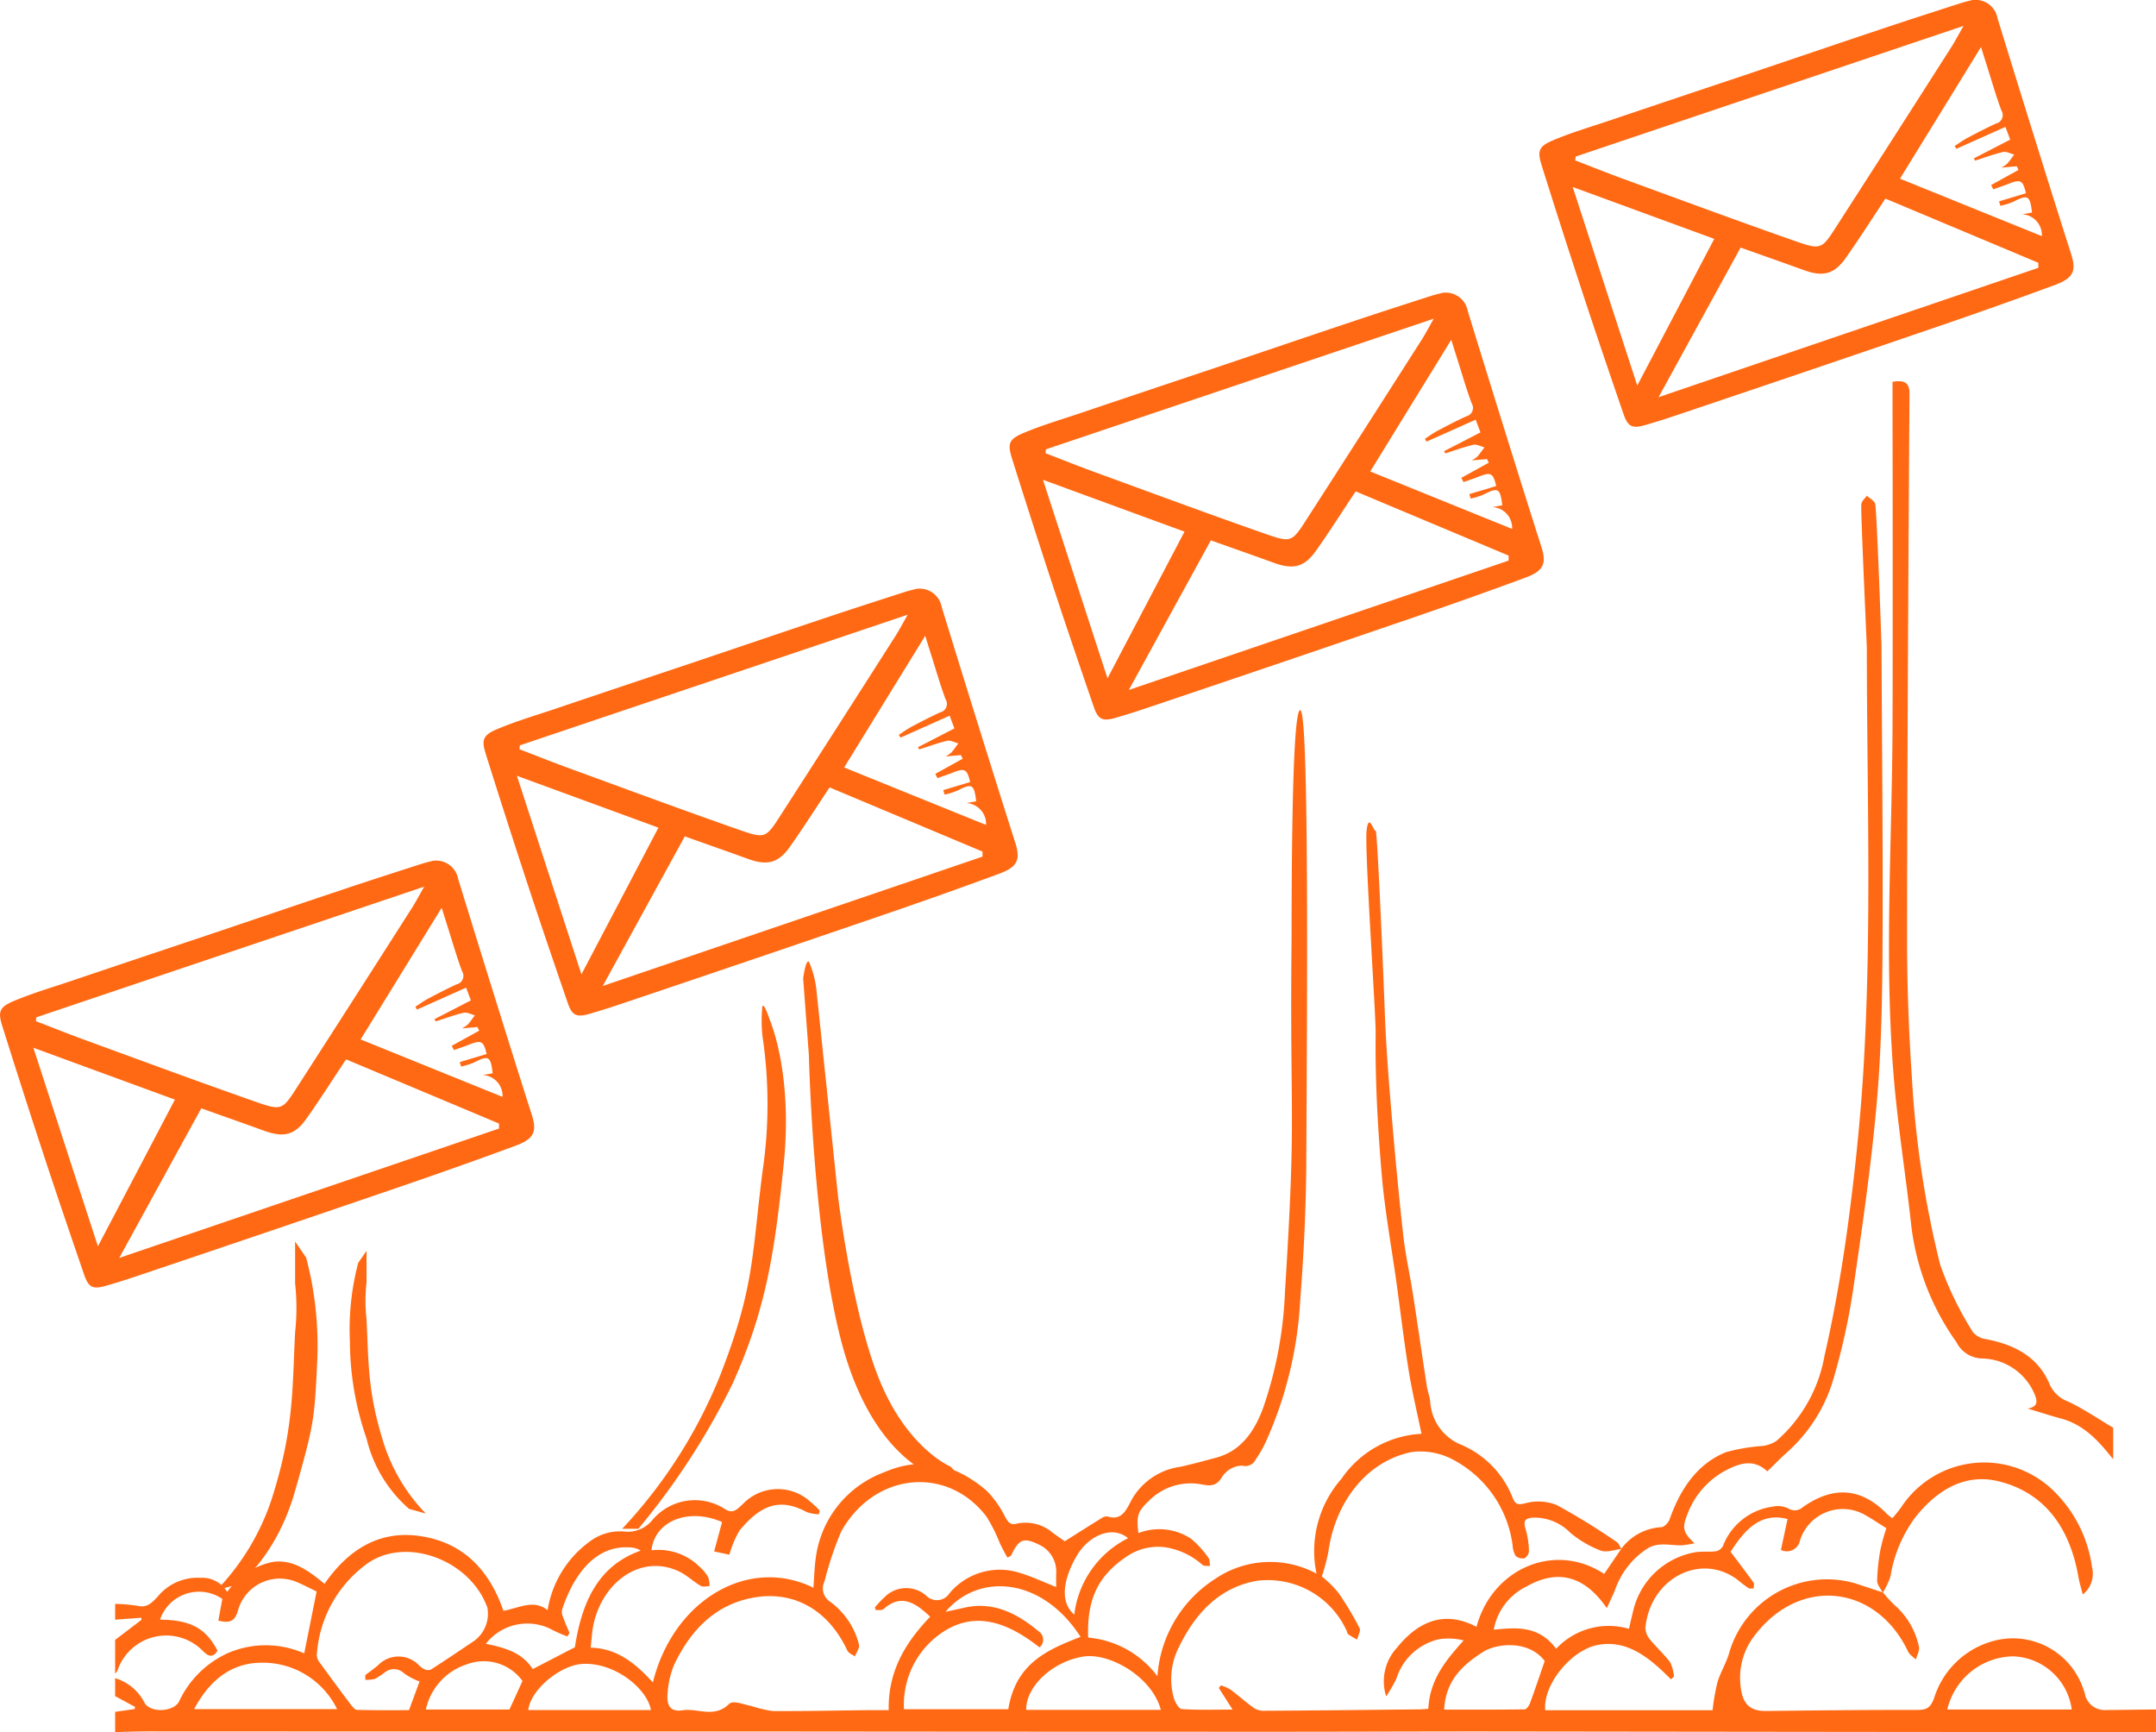 <svg xmlns="http://www.w3.org/2000/svg" width="177.77" height="142.789" viewBox="0 0 177.77 142.789"><g transform="translate(-1168.333 -4513.753)"><g transform="translate(1168.333 4513.753)"><path d="M386.556,0a1.846,1.846,0,0,1,2.04,1.5q1.587,5.168,3.2,10.332c.948,3.039,1.9,6.074,2.866,9.1.444,1.384.207,1.994-1.325,2.557q-4.908,1.809-9.867,3.5-10.781,3.689-21.583,7.323c-.745.254-1.5.483-2.26.707-1.139.339-1.5.186-1.871-.893-1.109-3.23-2.214-6.463-3.28-9.706q-1.771-5.384-3.467-10.789c-.372-1.177-.25-1.562.931-2.061,1.5-.635,3.077-1.1,4.631-1.621q5.511-1.86,11.022-3.7c3.886-1.308,7.771-2.633,11.661-3.932,2.087-.7,4.186-1.371,6.281-2.049.419-.135.851-.229,1.024-.275Zm-32.74,12.906c-.013.106-.025.212-.042.317,1.376.529,2.743,1.079,4.131,1.583,4.656,1.7,9.308,3.424,13.989,5.062,2.154.753,2.209.686,3.42-1.2Q380.063,11.3,384.778,3.9c.326-.508.6-1.041,1.016-1.765C374.967,5.782,364.389,9.342,353.816,12.906Zm6.836,19.835c10.544-3.589,20.927-7.124,31.31-10.662v-.415q-6.292-2.641-12.609-5.291c-1.139,1.71-2.167,3.335-3.28,4.906-.957,1.346-1.875,1.558-3.454.986-1.74-.631-3.488-1.244-5.206-1.854-2.256,4.11-4.478,8.165-6.76,12.326Zm4.588-13.05c-3.979-1.456-7.8-2.857-11.67-4.275,1.765,5.426,3.5,10.781,5.321,16.368,2.18-4.148,4.271-8.131,6.349-12.093ZM387.229,3.886c-2.239,3.64-4.444,7.221-6.675,10.844,3.907,1.583,7.793,3.158,11.7,4.736a1.717,1.717,0,0,0-1.621-1.8c.271-.047.542-.1.808-.144-.169-1.422-.339-1.507-1.549-.885a6.109,6.109,0,0,1-1.054.33l-.114-.368c.741-.224,1.481-.444,2.218-.669-.258-1.084-.44-1.172-1.469-.762-.4.161-.817.292-1.228.44-.059-.119-.118-.237-.178-.351q1.13-.622,2.26-1.249c-.047-.1-.1-.2-.144-.3-.381.034-.762.068-1.27.11a2.66,2.66,0,0,0,.483-.322c.207-.237.385-.5.576-.753-.309-.076-.648-.275-.918-.212-.783.182-1.541.466-2.311.711-.034-.063-.068-.123-.1-.186.982-.5,1.964-1.012,3-1.545-.1-.275-.241-.639-.394-1.05-1.4.626-2.726,1.219-4.047,1.807l-.14-.229c.347-.224.681-.47,1.045-.665.779-.415,1.562-.821,2.366-1.189a.713.713,0,0,0,.444-1.075c-.44-1.181-.787-2.4-1.168-3.6-.174-.546-.343-1.092-.512-1.63Z" transform="translate(-223.894 0)" fill="#ff6913"></path><path d="M386.556,0a1.846,1.846,0,0,1,2.04,1.5q1.587,5.168,3.2,10.332c.948,3.039,1.9,6.074,2.866,9.1.444,1.384.207,1.994-1.325,2.557q-4.908,1.809-9.867,3.5-10.781,3.689-21.583,7.323c-.745.254-1.5.483-2.26.707-1.139.339-1.5.186-1.871-.893-1.109-3.23-2.214-6.463-3.28-9.706q-1.771-5.384-3.467-10.789c-.372-1.177-.25-1.562.931-2.061,1.5-.635,3.077-1.1,4.631-1.621q5.511-1.86,11.022-3.7c3.886-1.308,7.771-2.633,11.661-3.932,2.087-.7,4.186-1.371,6.281-2.049.419-.135.851-.229,1.024-.275Zm-32.74,12.906c-.013.106-.025.212-.042.317,1.376.529,2.743,1.079,4.131,1.583,4.656,1.7,9.308,3.424,13.989,5.062,2.154.753,2.209.686,3.42-1.2Q380.063,11.3,384.778,3.9c.326-.508.6-1.041,1.016-1.765C374.967,5.782,364.389,9.342,353.816,12.906Zm6.836,19.835c10.544-3.589,20.927-7.124,31.31-10.662v-.415q-6.292-2.641-12.609-5.291c-1.139,1.71-2.167,3.335-3.28,4.906-.957,1.346-1.875,1.558-3.454.986-1.74-.631-3.488-1.244-5.206-1.854-2.256,4.11-4.478,8.165-6.76,12.326Zm4.588-13.05c-3.979-1.456-7.8-2.857-11.67-4.275,1.765,5.426,3.5,10.781,5.321,16.368,2.18-4.148,4.271-8.131,6.349-12.093ZM387.229,3.886c-2.239,3.64-4.444,7.221-6.675,10.844,3.907,1.583,7.793,3.158,11.7,4.736a1.717,1.717,0,0,0-1.621-1.8c.271-.047.542-.1.808-.144-.169-1.422-.339-1.507-1.549-.885a6.109,6.109,0,0,1-1.054.33l-.114-.368c.741-.224,1.481-.444,2.218-.669-.258-1.084-.44-1.172-1.469-.762-.4.161-.817.292-1.228.44-.059-.119-.118-.237-.178-.351q1.13-.622,2.26-1.249c-.047-.1-.1-.2-.144-.3-.381.034-.762.068-1.27.11a2.66,2.66,0,0,0,.483-.322c.207-.237.385-.5.576-.753-.309-.076-.648-.275-.918-.212-.783.182-1.541.466-2.311.711-.034-.063-.068-.123-.1-.186.982-.5,1.964-1.012,3-1.545-.1-.275-.241-.639-.394-1.05-1.4.626-2.726,1.219-4.047,1.807l-.14-.229c.347-.224.681-.47,1.045-.665.779-.415,1.562-.821,2.366-1.189a.713.713,0,0,0,.444-1.075c-.44-1.181-.787-2.4-1.168-3.6-.174-.546-.343-1.092-.512-1.63Z" transform="translate(-267.574 24.137)" fill="#ff6913"></path><path d="M386.556,0a1.846,1.846,0,0,1,2.04,1.5q1.587,5.168,3.2,10.332c.948,3.039,1.9,6.074,2.866,9.1.444,1.384.207,1.994-1.325,2.557q-4.908,1.809-9.867,3.5-10.781,3.689-21.583,7.323c-.745.254-1.5.483-2.26.707-1.139.339-1.5.186-1.871-.893-1.109-3.23-2.214-6.463-3.28-9.706q-1.771-5.384-3.467-10.789c-.372-1.177-.25-1.562.931-2.061,1.5-.635,3.077-1.1,4.631-1.621q5.511-1.86,11.022-3.7c3.886-1.308,7.771-2.633,11.661-3.932,2.087-.7,4.186-1.371,6.281-2.049.419-.135.851-.229,1.024-.275Zm-32.74,12.906c-.013.106-.025.212-.042.317,1.376.529,2.743,1.079,4.131,1.583,4.656,1.7,9.308,3.424,13.989,5.062,2.154.753,2.209.686,3.42-1.2Q380.063,11.3,384.778,3.9c.326-.508.6-1.041,1.016-1.765C374.967,5.782,364.389,9.342,353.816,12.906Zm6.836,19.835c10.544-3.589,20.927-7.124,31.31-10.662v-.415q-6.292-2.641-12.609-5.291c-1.139,1.71-2.167,3.335-3.28,4.906-.957,1.346-1.875,1.558-3.454.986-1.74-.631-3.488-1.244-5.206-1.854-2.256,4.11-4.478,8.165-6.76,12.326Zm4.588-13.05c-3.979-1.456-7.8-2.857-11.67-4.275,1.765,5.426,3.5,10.781,5.321,16.368,2.18-4.148,4.271-8.131,6.349-12.093ZM387.229,3.886c-2.239,3.64-4.444,7.221-6.675,10.844,3.907,1.583,7.793,3.158,11.7,4.736a1.717,1.717,0,0,0-1.621-1.8c.271-.047.542-.1.808-.144-.169-1.422-.339-1.507-1.549-.885a6.109,6.109,0,0,1-1.054.33l-.114-.368c.741-.224,1.481-.444,2.218-.669-.258-1.084-.44-1.172-1.469-.762-.4.161-.817.292-1.228.44-.059-.119-.118-.237-.178-.351q1.13-.622,2.26-1.249c-.047-.1-.1-.2-.144-.3-.381.034-.762.068-1.27.11a2.66,2.66,0,0,0,.483-.322c.207-.237.385-.5.576-.753-.309-.076-.648-.275-.918-.212-.783.182-1.541.466-2.311.711-.034-.063-.068-.123-.1-.186.982-.5,1.964-1.012,3-1.545-.1-.275-.241-.639-.394-1.05-1.4.626-2.726,1.219-4.047,1.807l-.14-.229c.347-.224.681-.47,1.045-.665.779-.415,1.562-.821,2.366-1.189a.713.713,0,0,0,.444-1.075c-.44-1.181-.787-2.4-1.168-3.6-.174-.546-.343-1.092-.512-1.63Z" transform="translate(-310.95 48.54)" fill="#ff6913"></path><path d="M386.556,0a1.846,1.846,0,0,1,2.04,1.5q1.587,5.168,3.2,10.332c.948,3.039,1.9,6.074,2.866,9.1.444,1.384.207,1.994-1.325,2.557q-4.908,1.809-9.867,3.5-10.781,3.689-21.583,7.323c-.745.254-1.5.483-2.26.707-1.139.339-1.5.186-1.871-.893-1.109-3.23-2.214-6.463-3.28-9.706q-1.771-5.384-3.467-10.789c-.372-1.177-.25-1.562.931-2.061,1.5-.635,3.077-1.1,4.631-1.621q5.511-1.86,11.022-3.7c3.886-1.308,7.771-2.633,11.661-3.932,2.087-.7,4.186-1.371,6.281-2.049.419-.135.851-.229,1.024-.275Zm-32.74,12.906c-.013.106-.025.212-.042.317,1.376.529,2.743,1.079,4.131,1.583,4.656,1.7,9.308,3.424,13.989,5.062,2.154.753,2.209.686,3.42-1.2Q380.063,11.3,384.778,3.9c.326-.508.6-1.041,1.016-1.765C374.967,5.782,364.389,9.342,353.816,12.906Zm6.836,19.835c10.544-3.589,20.927-7.124,31.31-10.662v-.415q-6.292-2.641-12.609-5.291c-1.139,1.71-2.167,3.335-3.28,4.906-.957,1.346-1.875,1.558-3.454.986-1.74-.631-3.488-1.244-5.206-1.854-2.256,4.11-4.478,8.165-6.76,12.326Zm4.588-13.05c-3.979-1.456-7.8-2.857-11.67-4.275,1.765,5.426,3.5,10.781,5.321,16.368,2.18-4.148,4.271-8.131,6.349-12.093ZM387.229,3.886c-2.239,3.64-4.444,7.221-6.675,10.844,3.907,1.583,7.793,3.158,11.7,4.736a1.717,1.717,0,0,0-1.621-1.8c.271-.047.542-.1.808-.144-.169-1.422-.339-1.507-1.549-.885a6.109,6.109,0,0,1-1.054.33l-.114-.368c.741-.224,1.481-.444,2.218-.669-.258-1.084-.44-1.172-1.469-.762-.4.161-.817.292-1.228.44-.059-.119-.118-.237-.178-.351q1.13-.622,2.26-1.249c-.047-.1-.1-.2-.144-.3-.381.034-.762.068-1.27.11a2.66,2.66,0,0,0,.483-.322c.207-.237.385-.5.576-.753-.309-.076-.648-.275-.918-.212-.783.182-1.541.466-2.311.711-.034-.063-.068-.123-.1-.186.982-.5,1.964-1.012,3-1.545-.1-.275-.241-.639-.394-1.05-1.4.626-2.726,1.219-4.047,1.807l-.14-.229c.347-.224.681-.47,1.045-.665.779-.415,1.562-.821,2.366-1.189a.713.713,0,0,0,.444-1.075c-.44-1.181-.787-2.4-1.168-3.6-.174-.546-.343-1.092-.512-1.63Z" transform="translate(-350.818 70.96)" fill="#ff6913"></path><path d="M168.277,254.316q-10.14,0-20.285-.008-17.7-.019-35.4-.042c-6,0-11.993.03-17.985.025q-20.041,0-40.078-.021H29.974q-13.59,0-27.183-.008c-.931,0-1.859.034-2.791.055v-1.668l1.615-.229c.007-.059.018-.118.025-.178L0,251.353v-1.481a4.033,4.033,0,0,1,2.423,2.023c.469.872,2.409.77,2.849-.1A8.15,8.15,0,0,1,9.3,247.806a7.867,7.867,0,0,1,6.291.025q.513-2.552,1.022-5.1c-.444-.216-1-.508-1.579-.758a3.582,3.582,0,0,0-4.89,2.269c-.284,1.05-.771,1.084-1.634.889.113-.622.222-1.2.331-1.79A3.4,3.4,0,0,0,3.7,245.05c2.5.017,3.791.715,4.741,2.557-.517.825-.979.233-1.364-.131A4.233,4.233,0,0,0,.2,249.232,1,1,0,0,1,0,249.5v-2.781l2.169-1.651c0-.059-.007-.114-.011-.174-.72.051-1.437.106-2.158.157v-1.3a13.057,13.057,0,0,1,1.914.169c.76.178,1.19-.339,1.637-.817a4.221,4.221,0,0,1,3.5-1.5,2.39,2.39,0,0,1,2.19,1.16,6.043,6.043,0,0,1,3.806-2.48c1.619-.2,2.889.711,4.217,1.816,2.016-2.908,4.6-4.449,7.965-3.928,3.34.521,5.574,2.633,6.789,6.15,1.288-.22,2.46-.978,3.642-.055a8.669,8.669,0,0,1,3.438-5.63,4.121,4.121,0,0,1,2.874-.851,2.61,2.61,0,0,0,2.256-.863,4.569,4.569,0,0,1,6.116-.948c.662.381,1-.093,1.415-.457a3.987,3.987,0,0,1,5.25-.449,12.818,12.818,0,0,1,1.081.969c-.022.11-.044.216-.065.326a3.272,3.272,0,0,1-.99-.178c-2.11-1.126-3.679-.745-5.549,1.515a8.176,8.176,0,0,0-.837,1.994c-.327-.068-.713-.152-1.259-.267.236-.872.444-1.647.655-2.425-2.74-1.194-5.545-.119-5.822,2.328a4.849,4.849,0,0,1,3.959,1.35,3.543,3.543,0,0,1,.72.872,2.107,2.107,0,0,1,.106.732c-.244,0-.531.093-.724-.021-.6-.351-1.132-.868-1.746-1.168-3.147-1.52-6.353.834-7.1,4.377-.131.618-.153,1.266-.226,1.888,2.172.047,3.711,1.308,5.127,2.866,1.674-6.768,7.848-10.446,13.237-7.809.066-.825.08-1.668.2-2.489a8.717,8.717,0,0,1,5.574-7.005c3.1-1.363,5.964-.715,8.543,1.528a8.5,8.5,0,0,1,1.5,2.142c.251.427.415.681.95.542a3.455,3.455,0,0,1,2.958.745c.389.284.782.554,1,.707,1.106-.7,2.085-1.321,3.071-1.926a.652.652,0,0,1,.469-.114c1.062.326,1.459-.36,1.932-1.3a5.446,5.446,0,0,1,4.064-2.8c.986-.216,1.965-.491,2.944-.749,1.968-.525,3.107-2.044,3.86-4.055a33.093,33.093,0,0,0,1.816-9.608c.961-15.327.389-13.6.542-28.939.015-1.6-.047-19.044.717-19.023s.553,26.015.5,37.194c-.018,3.814-.207,7.64-.5,11.441a32.563,32.563,0,0,1-2.794,11.585,9.293,9.293,0,0,1-.88,1.553.943.943,0,0,1-1.106.508,2,2,0,0,0-1.67.944c-.5.834-1.07.707-1.692.6a4.839,4.839,0,0,0-4.341,1.363c-.931.88-1.033,1.236-.862,2.654a4.768,4.768,0,0,1,4.344.466,7.867,7.867,0,0,1,1.448,1.6c.113.14.08.432.116.652-.215-.03-.48.021-.633-.106a6,6,0,0,0-3.053-1.443,4.562,4.562,0,0,0-3.275.825c-2.289,1.562-3.206,3.5-3.085,6.62a8,8,0,0,1,5.709,3.187,10.374,10.374,0,0,1,4.756-8.025,8.072,8.072,0,0,1,8.361-.436,9.029,9.029,0,0,1,2.063-7.826,8.517,8.517,0,0,1,6.593-3.7c-.371-1.795-.775-3.479-1.052-5.185-.386-2.392-.669-4.8-1-7.2-.422-3.031-.982-6.044-1.237-9.092-.32-3.826-.539-7.682-.491-11.522.022-1.579-.924-15.139-.746-16.735.175-1.579.608.186.746,0,.16.2.669,12.634.75,14.915.1,2.772.317,5.541.549,8.3.284,3.378.6,6.751.971,10.112.178,1.613.538,3.2.79,4.8.4,2.569.768,5.143,1.164,7.712.062.394.215.766.269,1.16a4.106,4.106,0,0,0,2.656,3.678,7.859,7.859,0,0,1,4.166,4.381c.226.533.462.533,1.012.406a4.087,4.087,0,0,1,2.6.14,55.972,55.972,0,0,1,4.959,3.056c.167.11.255.381.375.571-.575.055-1.208.317-1.71.127a8.753,8.753,0,0,1-2.5-1.465,4.138,4.138,0,0,0-3.071-1.249c-.6.051-.855.2-.611.957a7.237,7.237,0,0,1,.273,1.8.738.738,0,0,1-.367.588.829.829,0,0,1-.742-.2,2,2,0,0,1-.24-.859,9.345,9.345,0,0,0-4.832-7.022,5.7,5.7,0,0,0-3.471-.673c-3.679.728-6.324,4.076-6.891,8.241a17,17,0,0,1-.538,2.019,9.284,9.284,0,0,1,1.357,1.329,25.312,25.312,0,0,1,1.765,2.954c.1.19-.135.61-.215.923-.244-.144-.5-.275-.728-.44-.08-.059-.1-.216-.149-.326a7.14,7.14,0,0,0-7.4-4.08c-3.016.538-5.021,2.59-6.418,5.473a5.773,5.773,0,0,0-.411,4.2c.106.356.422.885.662.9,1.368.089,2.74.042,4.177.042-.4-.635-.768-1.206-1.132-1.782l.175-.216a3.623,3.623,0,0,1,.79.351c.615.457,1.193.978,1.812,1.431a1.483,1.483,0,0,0,.8.313c4.3-.021,8.6-.072,12.895-.114.262,0,.524-.03.8-.047.131-2.476,1.488-4.034,2.914-5.642a5.228,5.228,0,0,0-2-.1,4.8,4.8,0,0,0-3.54,3.238,11.331,11.331,0,0,1-.848,1.477,4.073,4.073,0,0,1,.881-4c1.812-2.256,3.988-3.09,6.568-1.731,1.273-4.779,6.422-7.065,10.526-4.364.473-.694.946-1.384,1.415-2.078a4.418,4.418,0,0,1,3.282-1.774c.244,0,.6-.364.7-.652.9-2.548,2.307-4.588,4.646-5.532a15.266,15.266,0,0,1,2.965-.508,2.744,2.744,0,0,0,1.179-.406,12.077,12.077,0,0,0,3.981-7.035c.862-3.767,1.517-7.611,2.019-11.462.56-4.292,1-8.618,1.237-12.944.633-11.285.236-22.586.233-33.879,0-.5-.524-11.453-.451-11.931.036-.25.295-.461.451-.686.24.224.611.4.691.677.124.419.52,11.368.52,11.834.036,8.212.127,16.427.084,24.639-.022,4.313-.1,8.643-.48,12.931-.458,5.168-1.2,10.307-1.954,15.433a53.93,53.93,0,0,1-1.615,7.3,12.9,12.9,0,0,1-3.8,6.027c-.553.5-1.081,1.037-1.652,1.592-1.186-1.117-2.427-.631-3.635.038a6.773,6.773,0,0,0-2.98,3.568c-.422,1.062-.327,1.452.615,2.324a9.111,9.111,0,0,1-.993.161c-.939.047-1.877-.288-2.816.22a6.69,6.69,0,0,0-2.769,3.526c-.186.432-.386.851-.655,1.439-1.852-2.7-4.079-3.225-6.6-1.795a4.926,4.926,0,0,0-2.722,3.572c1.925-.2,3.755-.322,5.141,1.575a5.932,5.932,0,0,1,6.007-1.647c.109-.457.2-.9.313-1.329a6.377,6.377,0,0,1,5.254-5c.535-.063,1.081.008,1.612-.068a.846.846,0,0,0,.582-.457,5.112,5.112,0,0,1,4.028-3.208,2.022,2.022,0,0,1,1.343.135.989.989,0,0,0,1.208-.106c2.452-1.727,4.781-1.668,6.964.593a4.587,4.587,0,0,0,.411.322,9.506,9.506,0,0,0,.746-.927,8.187,8.187,0,0,1,12.444-1.435A10.834,10.834,0,0,1,163,240.72a2.19,2.19,0,0,1-.76,2.256c-.138-.542-.277-.978-.357-1.426-.724-4.2-2.889-7-6.586-7.907-2.689-.66-4.985.631-6.811,2.9a11.078,11.078,0,0,0-2.1,4.931,5.978,5.978,0,0,1-.64,1.359c-.164-.334-.469-.669-.462-1a16.655,16.655,0,0,1,.269-2.548,17.7,17.7,0,0,1,.491-1.774c-.633-.4-1.172-.762-1.732-1.079a3.7,3.7,0,0,0-5.385,2.074,1.11,1.11,0,0,1-1.575.8c.182-.855.367-1.714.546-2.552-2.321-.6-3.6,1.02-4.7,2.7.648.859,1.281,1.689,1.892,2.535.073.1.015.322.015.491-.146-.008-.317.038-.433-.034a9.191,9.191,0,0,1-.815-.618c-3.031-2.379-7.27-.25-7.681,3.886a1.556,1.556,0,0,0,.371.961c.531.656,1.161,1.211,1.67,1.888a3.593,3.593,0,0,1,.32,1.172c-.084.08-.167.157-.251.237-1.736-1.748-3.569-3.289-6.018-2.84-2.23.411-4.559,3.314-4.348,5.384h13.794a18.825,18.825,0,0,1,.4-2.294c.251-.838.731-1.592.971-2.434a8.392,8.392,0,0,1,10.348-5.744q1.168.381,2.336.77a13.274,13.274,0,0,0,.924,1.012,6.242,6.242,0,0,1,2.041,3.475c.062.309-.164.694-.258,1.041-.218-.224-.517-.4-.648-.673-2.631-5.562-9.114-6.281-12.848-1.037a5.678,5.678,0,0,0-.953,3.915c.156,1.49.8,2.049,2.1,2.032,4.159-.051,8.321-.093,12.484-.089.742,0,1.092-.157,1.394-1.05a7.032,7.032,0,0,1,4.694-4.584,6.124,6.124,0,0,1,7.5,3.674,5.456,5.456,0,0,1,.207.6,1.65,1.65,0,0,0,1.681,1.371c1.4-.013,2.791-.03,4.188-.046v1.854ZM62.72,244.267c-.025-.076-.047-.152-.073-.229A9.224,9.224,0,0,1,63.659,243a2.5,2.5,0,0,1,3.224.076,1.229,1.229,0,0,0,1.917-.207,5.4,5.4,0,0,1,5.76-1.685c1.008.3,1.979.762,3.031,1.177,0-.339,0-.7,0-1.071a2.441,2.441,0,0,0-1.415-2.425c-1.263-.618-1.67-.461-2.3.9-.018.042-.091.055-.309.169-.2-.368-.408-.749-.6-1.143a13.785,13.785,0,0,0-1.113-2.226c-3.235-4.254-9.253-3.674-11.989,1.223a27.461,27.461,0,0,0-1.368,4.093,1.309,1.309,0,0,0,.469,1.7,6.229,6.229,0,0,1,2.369,3.534c.062.275-.218.643-.342.969-.211-.161-.513-.262-.619-.487-1.612-3.45-4.57-5.033-7.983-4.317-2.944.618-4.93,2.616-6.295,5.481a7.2,7.2,0,0,0-.539,2.3c-.113,1.13.251,1.608,1.237,1.46,1.263-.19,2.609.681,3.839-.529.324-.317,1.219.063,1.845.182a10.4,10.4,0,0,0,1.736.411c2.682.013,5.363-.047,8.045-.076.484,0,.968,0,1.525,0-.062-3.3,1.455-5.642,3.417-7.7-1.244-1.2-2.423-1.9-3.842-.631-.142.127-.418.059-.633.085ZM20.63,250c0-.127,0-.25-.007-.377.36-.275.735-.533,1.077-.834a2.334,2.334,0,0,1,3.373.042,1.671,1.671,0,0,0,.488.334.634.634,0,0,0,.506-.017c1.153-.745,2.3-1.515,3.438-2.281a2.769,2.769,0,0,0,1.19-2.8c-1.394-3.919-6.626-5.879-9.831-3.691A10.07,10.07,0,0,0,16.628,248a1.013,1.013,0,0,0,.247.593q1.233,1.708,2.5,3.386c.156.207.378.5.575.508,1.444.042,2.889.025,4.279.025.32-.868.6-1.621.873-2.366a5.26,5.26,0,0,1-1.281-.673,1.193,1.193,0,0,0-1.63-.038,5.873,5.873,0,0,1-.782.5,2.806,2.806,0,0,1-.782.076Zm55.6-2.658c-2.612-2.044-5.407-3.183-8.3-1.046a7.161,7.161,0,0,0-2.885,6.138h8.6c.611-3.805,3.26-4.918,5.96-5.964-3.216-4.978-8.427-5.287-11.134-2.066.568-.123,1.059-.229,1.546-.339,2.321-.529,4.286.406,6.094,1.922a.832.832,0,0,1,.109,1.354Zm-1.11,5.143h11.1c-.72-2.73-4.224-4.724-6.371-4.394C77.336,248.479,75.1,250.527,75.12,252.483Zm75.946-.025h10.264a5.053,5.053,0,0,0-4.846-4.385A5.677,5.677,0,0,0,151.067,252.458Zm-33.194-4c-1.284-1.723-3.937-1.494-5.116-.728-1.59,1.029-3.042,2.277-3.176,4.736,2.274,0,4.45.008,6.629-.021.156,0,.371-.292.448-.5.411-1.109.786-2.239,1.215-3.488ZM6.513,252.424H18.3a6.806,6.806,0,0,0-6.444-3.818c-2.325.085-4.082,1.448-5.341,3.818Zm30.949-6.265c-.058.093-.12.182-.178.275a11.99,11.99,0,0,1-1.459-.656,4.344,4.344,0,0,0-5.261,1.261c1.51.317,2.973.681,3.868,2.087,1.281-.665,2.474-1.283,3.475-1.8.589-3.814,1.958-6.739,5.425-7.966a1.548,1.548,0,0,0-.6-.237c-3.162-.406-4.977,2.387-5.862,5.05a.9.9,0,0,0,.011.529c.178.5.389.974.586,1.46Zm6.717,6.341c-.32-1.8-3.035-3.962-5.665-3.8-1.812.114-4.246,2.1-4.45,3.8Zm-11.665-.042c.4-.872.731-1.6,1.073-2.353a3.933,3.933,0,0,0-4.526-1.393,5.027,5.027,0,0,0-3.438,3.746Zm51-14.129c-1.31-1.088-3.271-.2-4.242,1.486-.99,1.714-1.481,3.7-.186,4.821a8.106,8.106,0,0,1,4.432-6.3Z" transform="translate(9.493 -111.527)" fill="#ff6913"></path><path d="M437.312,241.766c-1.151-1.448-2.353-2.827-4.288-3.348-.876-.237-1.744-.521-2.743-.821.783-.148.817-.538.593-1.1a4.792,4.792,0,0,0-4.377-3.031,2.425,2.425,0,0,1-2.1-1.346,20.74,20.74,0,0,1-3.771-10.044c-.461-4.11-1.122-8.2-1.439-12.326-.728-9.435-.1-18.878-.059-28.321.025-5.96.013-20.983,0-26.943v-1.536c.99-.157,1.405.051,1.4,1.02-.085,11.979-.2,33.025-.2,45,0,3.763.14,7.53.394,11.285a83.046,83.046,0,0,0,2.332,15.471,27.387,27.387,0,0,0,2.7,5.562,1.664,1.664,0,0,0,1.067.58c2.37.457,4.317,1.456,5.274,3.75a2.64,2.64,0,0,0,1.515,1.4c1.291.618,2.48,1.426,3.712,2.159v2.595Z" transform="translate(-263.082 -121.474)" fill="#ff6913"></path><path d="M1373.424,4784.144a37.941,37.941,0,0,1,0,11.339c-.889,7.06-.667,9.562-3.557,16.9a40.622,40.622,0,0,1-8,12.45h1.334a59.622,59.622,0,0,0,7.792-12.012c2.707-6.038,3.444-10.645,4.2-18.138s-1.168-11.832-1.168-11.832-.451-1.414-.6-1.09A12.523,12.523,0,0,0,1373.424,4784.144Z" transform="translate(-1310.566 -4698.801)" fill="#ff6913"></path><path d="M1418.525,4769.942c-.27-.195-.474,1.386-.474,1.386l.474,6.348s.363,16.048,3,24.73,7.545,10,7.545,10h1.916l-.778-.838s-3.488-1.437-5.808-7.006-3.473-15.269-3.473-15.269l-1.8-17.186A8.106,8.106,0,0,0,1418.525,4769.942Z" transform="translate(-1351.827 -4690.662)" fill="#ff6913"></path><path d="M1215.972,4849.557V4853a18.574,18.574,0,0,1,0,4.048c-.228,4.452-.1,7.742-1.72,13.055a19.66,19.66,0,0,1-4.756,8.2l1.822-.506s3.112-2.252,4.655-7.691,1.594-5.819,1.822-10.626a28.453,28.453,0,0,0-.911-8.6Z" transform="translate(-1191.64 -4747.203)" fill="#ff6913"></path><path d="M1210.891,4849.557v2.593a13.986,13.986,0,0,0,0,3.05c.172,3.355.076,5.833,1.3,9.837a14.805,14.805,0,0,0,3.584,6.176l-1.373-.38a11.082,11.082,0,0,1-3.508-5.8,24.616,24.616,0,0,1-1.373-8.006,21.43,21.43,0,0,1,.687-6.482Z" transform="translate(-1180.67 -4746.44)" fill="#ff6913"></path></g></g></svg>